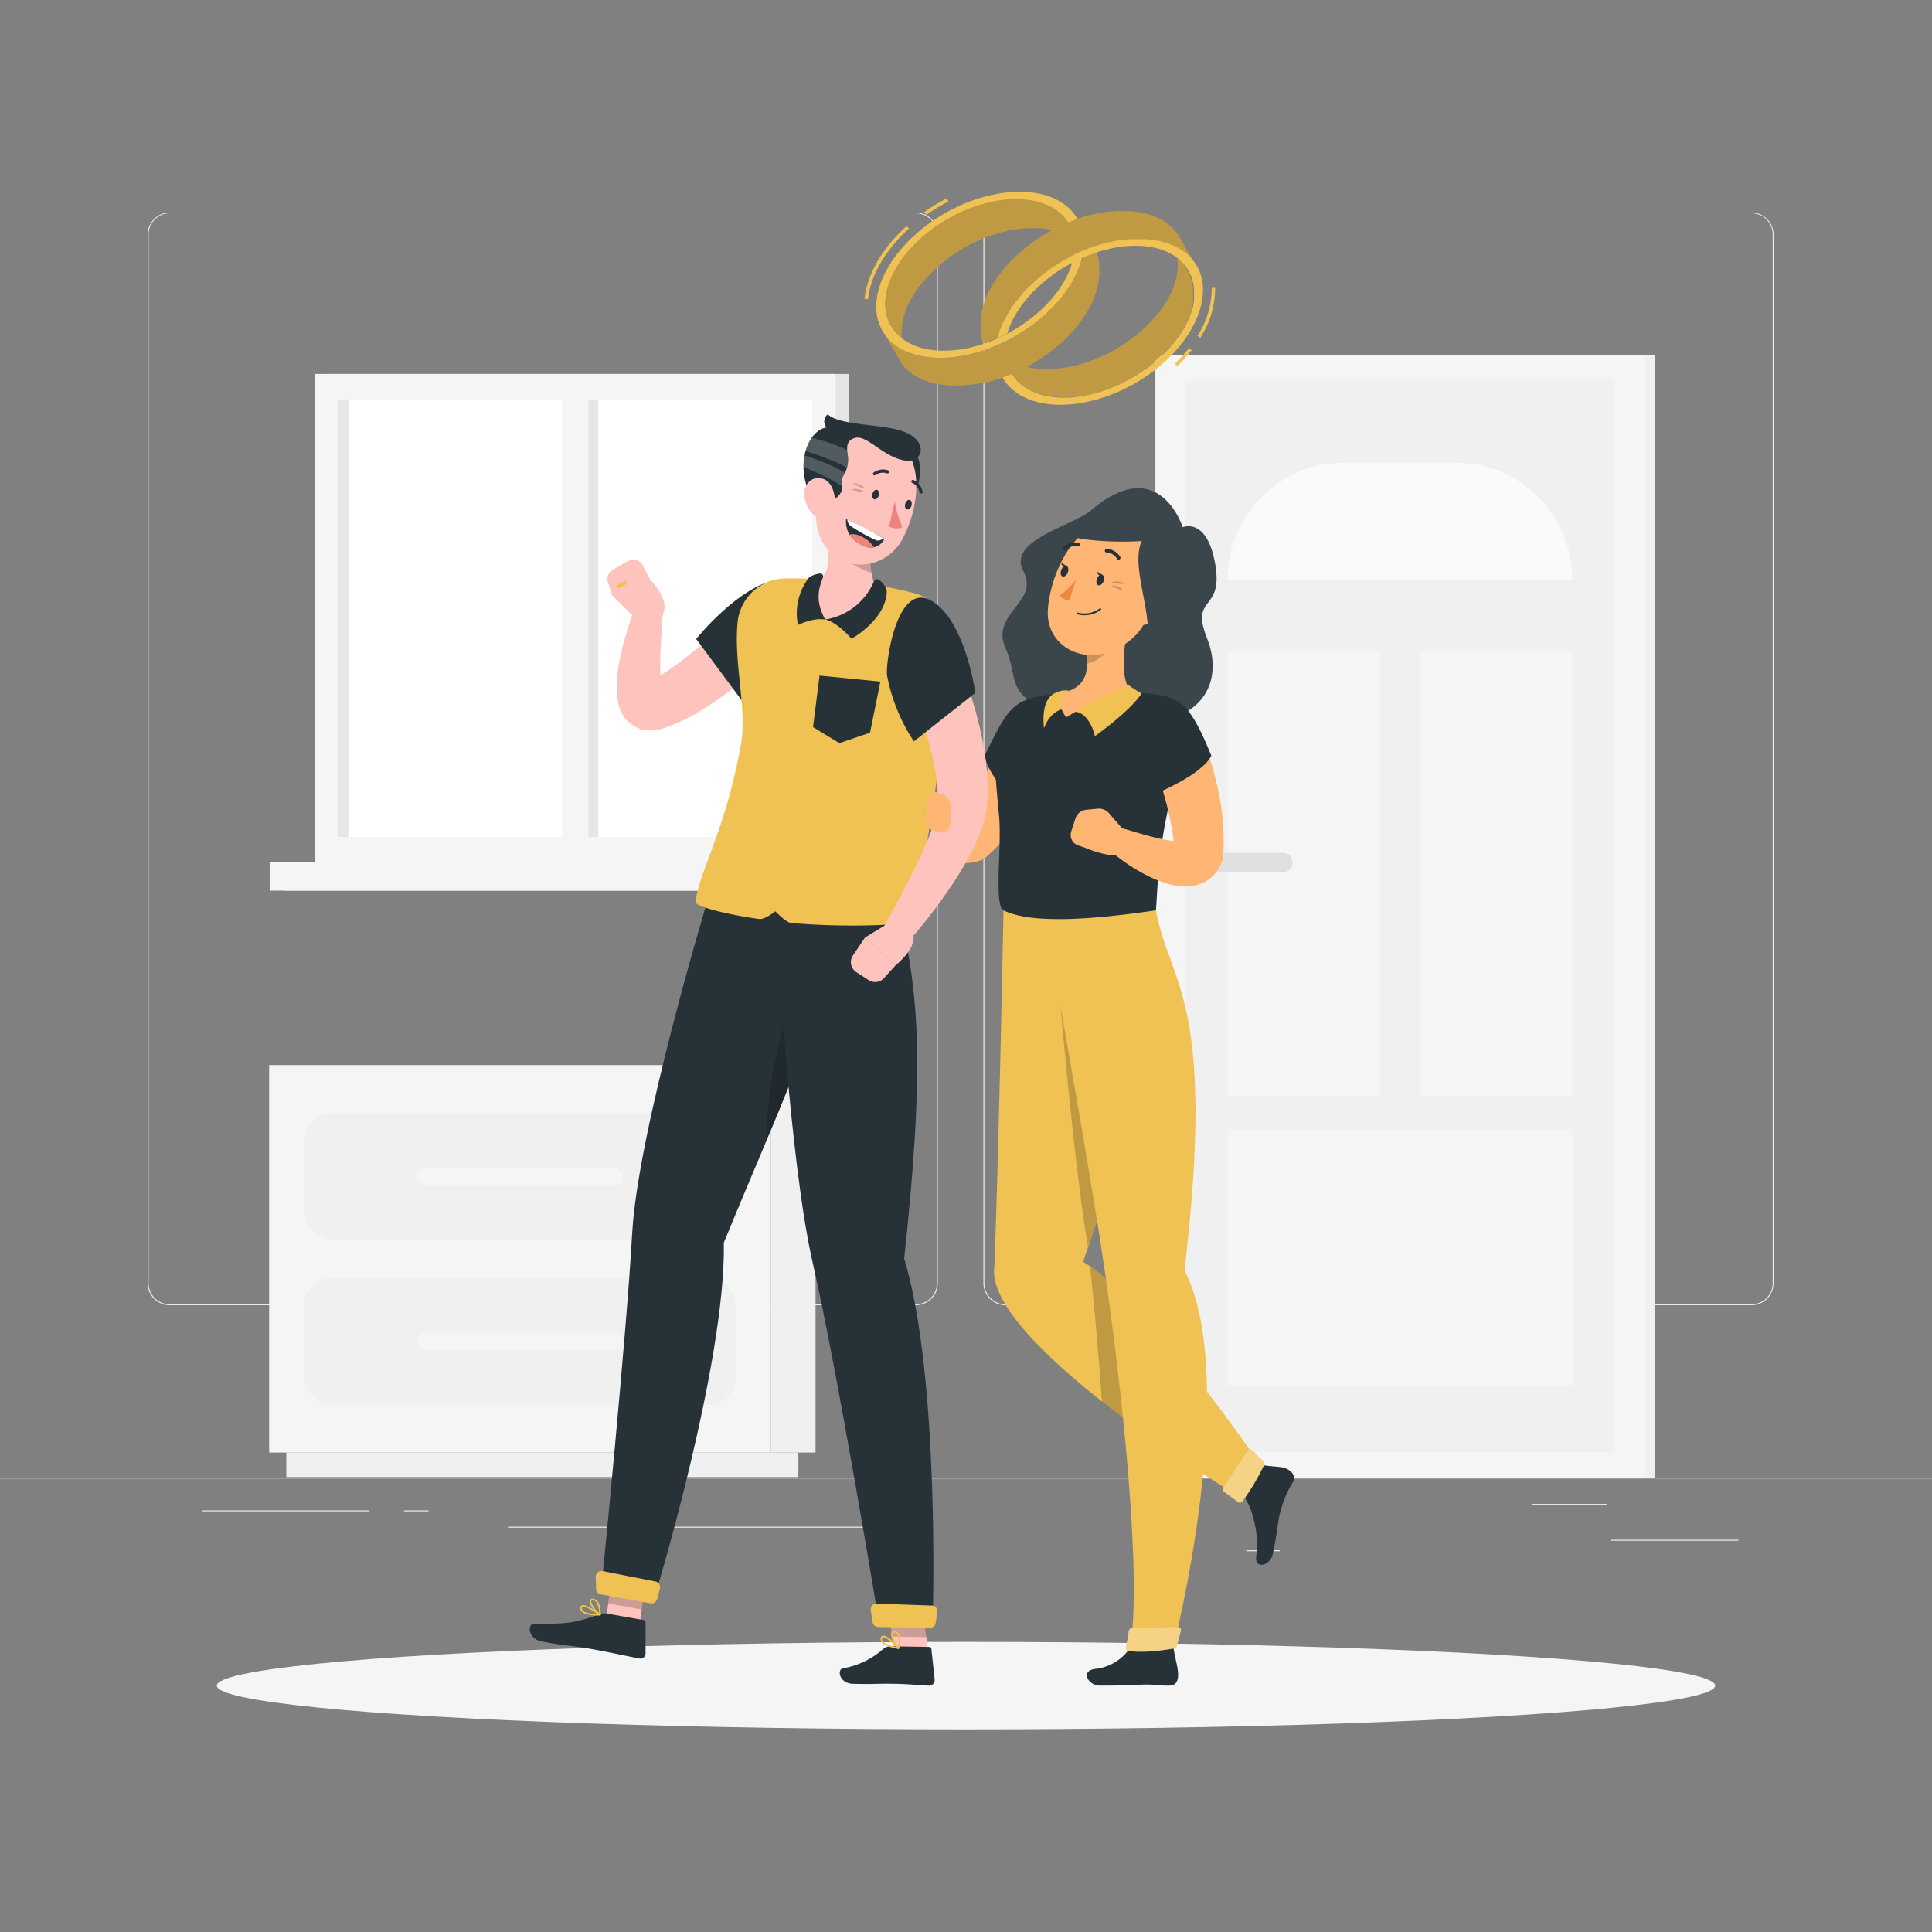 <svg xmlns="http://www.w3.org/2000/svg" viewBox="0 0 500 500"><rect x="0" y="0" width="500" height="500" fill="#808080" stroke="none"/><g id="freepik--background-complete--inject-187"><rect y="382.4" width="500" height="0.25" style="fill:#ebebeb"></rect><rect x="416.78" y="398.49" width="33.12" height="0.25" style="fill:#ebebeb"></rect><rect x="322.53" y="401.21" width="8.69" height="0.25" style="fill:#ebebeb"></rect><rect x="396.59" y="389.21" width="19.19" height="0.25" style="fill:#ebebeb"></rect><rect x="52.46" y="390.89" width="43.19" height="0.25" style="fill:#ebebeb"></rect><rect x="104.56" y="390.89" width="6.33" height="0.25" style="fill:#ebebeb"></rect><rect x="131.47" y="395.11" width="93.68" height="0.25" style="fill:#ebebeb"></rect><path d="M237,337.8H43.91a5.71,5.71,0,0,1-5.7-5.71V60.66A5.71,5.71,0,0,1,43.91,55H237a5.71,5.71,0,0,1,5.71,5.71V332.09A5.71,5.71,0,0,1,237,337.8ZM43.91,55.2a5.46,5.46,0,0,0-5.45,5.46V332.09a5.46,5.46,0,0,0,5.45,5.46H237a5.47,5.47,0,0,0,5.46-5.46V60.66A5.47,5.47,0,0,0,237,55.2Z" style="fill:#ebebeb"></path><path d="M453.31,337.8H260.21a5.72,5.72,0,0,1-5.71-5.71V60.66A5.72,5.72,0,0,1,260.21,55h193.1A5.71,5.71,0,0,1,459,60.66V332.09A5.71,5.71,0,0,1,453.31,337.8ZM260.21,55.2a5.47,5.47,0,0,0-5.46,5.46V332.09a5.47,5.47,0,0,0,5.46,5.46h193.1a5.47,5.47,0,0,0,5.46-5.46V60.66a5.47,5.47,0,0,0-5.46-5.46Z" style="fill:#ebebeb"></path><rect x="299.04" y="91.85" width="129.25" height="290.55" transform="translate(727.33 474.25) rotate(180)" style="fill:#f0f0f0"></rect><rect x="299.04" y="91.85" width="126.52" height="290.55" transform="translate(724.61 474.25) rotate(180)" style="fill:#f5f5f5"></rect><rect x="223.62" y="181.57" width="277.36" height="111.1" transform="translate(599.43 -125.18) rotate(90)" style="fill:#f0f0f0"></rect><path d="M377.45,90.25h0a0,0,0,0,1,0,0v89.27a0,0,0,0,1,0,0h0a30.29,30.29,0,0,1-30.29-30.29V120.54A30.29,30.29,0,0,1,377.45,90.25Z" transform="translate(497.19 -227.42) rotate(90)" style="fill:#fafafa"></path><rect x="329.17" y="280.8" width="66.26" height="89.27" transform="translate(687.74 -36.87) rotate(90)" style="fill:#f5f5f5"></rect><rect x="367.56" y="168.71" width="39.37" height="115.04" style="fill:#f5f5f5"></rect><rect x="317.67" y="168.71" width="39.37" height="115.04" style="fill:#f5f5f5"></rect><path d="M332,225.72H315.82a2.51,2.51,0,0,1-2.5-2.5h0a2.52,2.52,0,0,1,2.5-2.51H332a2.51,2.51,0,0,1,2.5,2.51h0A2.51,2.51,0,0,1,332,225.72Z" style="fill:#e0e0e0"></path><rect x="169.07" y="236.13" width="277.36" height="2" transform="translate(544.88 -70.63) rotate(90)" style="fill:#f0f0f0"></rect><rect x="84.89" y="96.78" width="134.74" height="126.4" transform="translate(304.52 319.96) rotate(180)" style="fill:#e6e6e6"></rect><rect x="81.49" y="96.78" width="134.74" height="126.4" transform="translate(297.72 319.96) rotate(180)" style="fill:#f5f5f5"></rect><rect x="73.62" y="223.18" width="146.01" height="7.32" transform="translate(293.25 453.68) rotate(180)" style="fill:#e6e6e6"></rect><rect x="69.8" y="223.18" width="138.49" height="7.32" transform="translate(278.08 453.68) rotate(180)" style="fill:#f5f5f5"></rect><rect x="92.24" y="98.7" width="113.25" height="122.55" transform="translate(308.84 11.12) rotate(90)" style="fill:#fff"></rect><rect x="92.24" y="156.58" width="113.25" height="6.79" transform="translate(308.84 11.12) rotate(90)" style="fill:#f5f5f5"></rect><rect x="32.24" y="158.69" width="113.25" height="2.57" transform="translate(248.85 71.11) rotate(90)" style="fill:#e6e6e6"></rect><rect x="96.92" y="158.69" width="113.25" height="2.57" transform="translate(313.52 6.44) rotate(90)" style="fill:#e6e6e6"></rect><rect x="199.5" y="275.65" width="11.56" height="100.27" transform="translate(410.56 651.57) rotate(180)" style="fill:#f0f0f0"></rect><rect x="74.1" y="375.92" width="132.52" height="6.35" transform="translate(280.72 758.19) rotate(180)" style="fill:#f0f0f0"></rect><rect x="69.66" y="275.65" width="129.84" height="100.27" style="fill:#f5f5f5"></rect><rect x="78.75" y="287.99" width="111.66" height="32.88" rx="7.12" style="fill:#f0f0f0"></rect><rect x="78.75" y="330.69" width="111.66" height="32.88" rx="7.12" style="fill:#f0f0f0"></rect><path d="M110.39,306.69h48.38a2.26,2.26,0,0,0,2.26-2.25h0a2.27,2.27,0,0,0-2.26-2.26H110.39a2.27,2.27,0,0,0-2.26,2.26h0A2.26,2.26,0,0,0,110.39,306.69Z" style="fill:#f5f5f5"></path><path d="M110.39,349.39h48.38a2.26,2.26,0,0,0,2.26-2.25h0a2.27,2.27,0,0,0-2.26-2.26H110.39a2.27,2.27,0,0,0-2.26,2.26h0A2.26,2.26,0,0,0,110.39,349.39Z" style="fill:#f5f5f5"></path></g><g id="freepik--Shadow--inject-187"><ellipse id="freepik--path--inject-187" cx="250" cy="436.24" rx="193.89" ry="11.32" style="fill:#f5f5f5"></ellipse></g><g id="freepik--Characters--inject-187"><path d="M282.3,132.11c-4.82,4.09-21.78,7.68-17.45,15.73s-8.78,10.81-4.55,20.1-2.5,14.27,24.29,18.5,32.37-9.77,27.82-21.16,4.22-6.7,2.11-19.16-8.45-9.68-8.45-9.68S300.06,117,282.3,132.11Z" style="fill:#263238"></path><path d="M282.3,132.11c-4.82,4.09-21.78,7.68-17.45,15.73s-8.78,10.81-4.55,20.1-2.5,14.27,24.29,18.5,32.37-9.77,27.82-21.16,4.22-6.7,2.11-19.16-8.45-9.68-8.45-9.68S300.06,117,282.3,132.11Z" style="fill:#fff;opacity:0.1"></path><path d="M329.35,402.33c1.55-7,1.15-8.65,2.42-12.5a24.64,24.64,0,0,1,2.82-6.19c1.1-2-1-3.67-3.09-3.94-1.62-.2-3.35-.27-5.34-.59l-4.33,8.06c2.28,2.89,4.11,10,3.3,15.38C324.56,406.43,328.72,405.14,329.35,402.33Z" style="fill:#263238"></path><path d="M259.71,235.56s-1.14,59.27-2.35,92.11c-3.18,19.43,63.64,59.9,63.64,59.9,1.43.67,5.21-6.73,5.16-8.46,0,0-28.74-42.33-45.86-52.55,18.95-52.45,13.8-91,13.8-91Z" style="fill:#F0C153"></path><path d="M294.09,235.56H272.41s4.33,57.94,9.16,87.36C299,272.34,294.09,235.56,294.09,235.56Z" style="opacity:0.2"></path><path d="M307.5,354c-8.23-10.27-17.75-21-25.4-26.24,1.09,10.16,2.21,22.42,3.07,35,7.19,5.69,14.65,11,20.89,15.21A173,173,0,0,0,307.5,354Z" style="opacity:0.2"></path><path d="M316.81,386.1c.87.62,2.42,1.75,3.54,2.62a.84.84,0,0,0,1.18-.14,58.13,58.13,0,0,0,5.59-9.4.84.84,0,0,0-.16-1l-2.8-2.78a.85.85,0,0,0-1.31.13l-6.25,9.38A.85.85,0,0,0,316.81,386.1Z" style="fill:#F0C153"></path><path d="M316.81,386.1c.87.62,2.42,1.75,3.54,2.62a.84.84,0,0,0,1.18-.14,58.13,58.13,0,0,0,5.59-9.4.84.84,0,0,0-.16-1l-2.8-2.78a.85.85,0,0,0-1.31.13l-6.25,9.38A.85.85,0,0,0,316.81,386.1Z" style="fill:#fff;opacity:0.3"></path><path d="M284.59,436.23c7.31,0,6.79-.11,10.91-.25,3.53-.13,4.33.31,7.16.25,2.37-.05,2.49-2.31,2-4.91-.24-1.31-.66-2.9-1-5h-11.1a12.44,12.44,0,0,1-9.14,5.59C279.46,432.42,281.68,436.23,284.59,436.23Z" style="fill:#263238"></path><path d="M270,235.56s11.49,63.2,15.69,91.85c4.42,30.08,9.86,78.91,6.87,98.9,1.62,1,7.63,1.05,11.1,0,0,0,17.54-68.61,2.89-97.57,8.34-70.41-4-74.07-7.41-93.18Z" style="fill:#F0C153"></path><path d="M292.12,422.15a31.41,31.41,0,0,1-.76,4.1.77.77,0,0,0,.62,1c4,.65,10-.29,11.87-.63a1,1,0,0,0,.75-.7l1-3.84a.78.78,0,0,0-.78-1l-11.75.22A.94.94,0,0,0,292.12,422.15Z" style="fill:#F0C153"></path><path d="M292.12,422.15a31.41,31.41,0,0,1-.76,4.1.77.77,0,0,0,.62,1c4,.65,10-.29,11.87-.63a1,1,0,0,0,.75-.7l1-3.84a.78.78,0,0,0-.78-1l-11.75.22A.94.94,0,0,0,292.12,422.15Z" style="fill:#fff;opacity:0.3"></path><path d="M269.71,185a7,7,0,0,0-9.14,3.7l-.14.32-.61,1.46-.69,1.57c-.47,1.05-.95,2.11-1.45,3.16-1,2.1-2.08,4.15-3.19,6.16l-.85,1.5-.9,1.46c-.58,1-1.2,1.92-1.83,2.84s-1.26,1.78-1.92,2.63a8,8,0,0,0-.47-.71l-.64-.88a3.46,3.46,0,0,0-2-1.34,3.53,3.53,0,0,0-4.25,2.6,16,16,0,0,0-.48,3.72,12.63,12.63,0,0,0,.65,4.16,9.25,9.25,0,0,0,1.31,2.52,8.29,8.29,0,0,0,3,2.56,9,9,0,0,0,4.39.92,11.08,11.08,0,0,0,3.44-.76,3.81,3.81,0,0,0,1.28-.78l.48-.44a56.44,56.44,0,0,0,5.84-6.17,65.69,65.69,0,0,0,4.81-6.73,78.76,78.76,0,0,0,4-7.1c.59-1.22,1.18-2.44,1.71-3.7.26-.62.53-1.25.78-1.89s.47-1.25.75-2.06A7,7,0,0,0,269.71,185Z" style="fill:#ffb573"></path><path d="M269,180.2c-7.28,1.37-8.82,4.35-14.18,15.4,1.61,7.28,10.32,13.67,10.32,13.67S281,189.6,269,180.2Z" style="fill:#263238"></path><path d="M257.48,194c-.12,3.88.26,8.57,1.13,17.81.58,7.82-1.36,22.69,1.1,23.78,7.12,3.61,23.21,2.4,39.45,0,.8-11.2.51-18.92,7.59-43.92a9.2,9.2,0,0,0-7.87-12c-1.56-.16-3.22-.29-4.92-.38a126,126,0,0,0-17.92,0c-1.94.18-4,.42-5.89.69A14.85,14.85,0,0,0,257.48,194Z" style="fill:#263238"></path><path d="M292.7,159.13c-1.56,5.76-3.47,16.33.27,20.17,0,0-5.46-.82-17.05,6.35-3.36-4.81-.86-6.35-.86-6.35,6.54-1.53,6.73-6.3,5.94-10.78Z" style="fill:#ffb573"></path><path d="M278.36,184.21c3.82.54,5,6.31,5,6.31s9.17-6.49,12.08-11.06a39.43,39.43,0,0,1-3.35-2.13S280.59,182,278.36,184.21Z" style="fill:#F0C153"></path><path d="M274.73,183.59s-3,.66-4.55,4.88c-.88-8.41,3.11-9.18,3.11-9.18a4.86,4.86,0,0,1,3.45-.5A4.07,4.07,0,0,0,274.73,183.59Z" style="fill:#F0C153"></path><path d="M287.93,163,281,168.52a17.21,17.21,0,0,1,.31,3.18c2.49-.36,6.06-3.06,6.51-5.63A8.38,8.38,0,0,0,287.93,163Z" style="opacity:0.2"></path><path d="M300.41,151.47c-3.4,8.84-4.65,12.64-10.68,16.08-9.07,5.16-19.22-.32-18.54-9.84.61-8.57,6.06-21.58,16.05-22.88A12.14,12.14,0,0,1,300.41,151.47Z" style="fill:#ffb573"></path><path d="M287.63,150.68a4.73,4.73,0,0,1,3.61.39A9.42,9.42,0,0,1,287.63,150.68Z" style="opacity:0.2"></path><path d="M287.59,151.55a3.93,3.93,0,0,1,3.09,1.16A7.65,7.65,0,0,1,287.59,151.55Z" style="opacity:0.2"></path><path d="M285.63,150.34c-.26.75-.86,1.26-1.35,1.13s-.68-.84-.42-1.6.85-1.26,1.34-1.13S285.88,149.58,285.63,150.34Z" style="fill:#263238"></path><path d="M276.38,148.07c-.26.75-.86,1.26-1.35,1.13s-.68-.84-.42-1.59.85-1.27,1.34-1.14S276.63,147.31,276.38,148.07Z" style="fill:#263238"></path><path d="M276.15,146.57l-1.62-1S275,147.23,276.15,146.57Z" style="fill:#263238"></path><path d="M278.53,150a23.16,23.16,0,0,1-4.29,4.12,3.16,3.16,0,0,0,2.5,1.2Z" style="fill:#ed893e"></path><path d="M280.11,159.2a7,7,0,0,1-1.29-.22.21.21,0,0,1-.15-.28.25.25,0,0,1,.3-.16,6.62,6.62,0,0,0,5.62-1.07.22.22,0,0,1,.32,0,.23.23,0,0,1,0,.32A6.88,6.88,0,0,1,280.11,159.2Z" style="fill:#263238"></path><path d="M300.45,159a6.53,6.53,0,0,1-4.5,2.73c-2.23.2-2.73-2.41-1.59-4.73,1-2.09,3.41-4.71,5.4-3.81S301.89,157.06,300.45,159Z" style="fill:#ffb573"></path><path d="M302.46,139.15h0s-4.94-6.65-9.49-7.87-15.45,4-17.48,6.08c-1.65,1.7,9.38,3.34,20,2.65-3.48,7.5,4.94,22.71,0,29C304,168.39,302.46,139.15,302.46,139.15Z" style="fill:#263238"></path><path d="M302.46,139.15h0s-4.94-6.65-9.49-7.87-15.45,4-17.48,6.08c-1.65,1.7,9.38,3.34,20,2.65-3.48,7.5,4.94,22.71,0,29C304,168.39,302.46,139.15,302.46,139.15Z" style="fill:#fff;opacity:0.1"></path><path d="M289.41,144.85a.42.42,0,0,1-.29-.19,3.44,3.44,0,0,0-2.76-1.69.42.42,0,0,1-.44-.45.51.51,0,0,1,.49-.46,4.24,4.24,0,0,1,3.51,2.08.48.48,0,0,1-.17.64A.47.47,0,0,1,289.41,144.85Z" style="fill:#263238"></path><path d="M275.35,142.52a.43.43,0,0,1-.3-.13.46.46,0,0,1,.05-.65,4.89,4.89,0,0,1,4.12-1.3.41.41,0,0,1,.3.54.5.5,0,0,1-.57.35,3.87,3.87,0,0,0-3.25,1.07A.47.47,0,0,1,275.35,142.52Z" style="fill:#263238"></path><path d="M285.4,148.84l-1.62-1S284.23,149.5,285.4,148.84Z" style="fill:#263238"></path><path d="M281.16,209.57l2.93-.28a3.4,3.4,0,0,1,2.91,1.16l3.4,3.9a6.39,6.39,0,0,1,1.38,5.69l-.3,1.25c-4.82.8-10.63-1.89-10.63-1.89l-1.74-.58a2.85,2.85,0,0,1-1.89-3.59l1.11-3.46A3.28,3.28,0,0,1,281.16,209.57Z" style="fill:#ffb573"></path><path d="M278.58,214.64h2a.29.29,0,0,1,.29.29v.42a.29.29,0,0,1-.29.29h-2a.29.29,0,0,1-.29-.29v-.42a.28.28,0,0,1,.28-.28Z" transform="translate(-5.36 423.11) rotate(-73.7)" style="fill:#F0C153"></path><path d="M316.48,212.73c-.1-1.33-.28-2.63-.44-3.94s-.42-2.6-.69-3.88a74.29,74.29,0,0,0-1.94-7.57c-.41-1.24-.81-2.48-1.28-3.71-.23-.61-.47-1.23-.73-1.84s-.5-1.19-.86-1.95a7,7,0,0,0-12.84,5.4l.13.36.53,1.38.57,1.53c.36,1,.73,2.07,1.07,3.12.7,2.1,1.3,4.23,1.87,6.36s1,4.27,1.4,6.4c.2,1.1.35,2.19.48,3.28-.62-.07-1.27-.17-1.95-.29-1.66-.3-3.41-.75-5.19-1.23s-3.6-1.06-5.34-1.55l-.2-.06a3.51,3.51,0,0,0-3.22,6.06,46.5,46.5,0,0,0,5,3.69,43.75,43.75,0,0,0,5.63,3.07,29.15,29.15,0,0,0,3.24,1.22,17.58,17.58,0,0,0,3.93.8,11.17,11.17,0,0,0,5.77-.94,9.07,9.07,0,0,0,3.34-2.71,10,10,0,0,0,1.71-3.64,5,5,0,0,0,.13-1v-.37A59.63,59.63,0,0,0,316.48,212.73Z" style="fill:#ffb573"></path><path d="M299.25,179.72c6.42,1,9,2.95,14.24,15.86C311.11,200.39,300,205,300,205S291.21,189.12,299.25,179.72Z" style="fill:#263238"></path><polygon points="164.73 426.34 156.06 424.8 158.84 404.55 167.51 406.08 164.73 426.34" style="fill:#ffc3bd"></polygon><path d="M157,417.57l9.47,1.68a.72.72,0,0,1,.6.72l0,7.95a1.35,1.35,0,0,1-1.6,1.31c-3.4-.66-8.29-1.74-12.59-2.5-5-.89-6.87-.79-12.73-1.94-3.55-.7-3.65-4.45-2.09-4.48,7.13-.14,10.05.11,16.73-2.44A4.13,4.13,0,0,1,157,417.57Z" style="fill:#263238"></path><polygon points="158.85 404.55 157.41 414.99 166.08 416.53 167.52 406.09 158.85 404.55" style="opacity:0.2"></polygon><path d="M155.31,418.09a.18.18,0,0,0,.15-.14.2.2,0,0,0-.08-.23c-.37-.28-3.63-2.68-4.76-2.27a.63.63,0,0,0-.41.49h0a1.2,1.2,0,0,0,.26,1.07c.84,1,3.37,1.12,4.81,1.09Zm-4.46-2.27c.69-.11,2.49,1,3.78,1.86-2,0-3.38-.36-3.85-.93a.77.77,0,0,1-.16-.71.26.26,0,0,1,.15-.2Z" style="fill:#F0C153"></path><path d="M155.31,418.09h.05a.2.2,0,0,0,.11-.18c0-.1.07-2.5-.92-3.6a1.58,1.58,0,0,0-1.09-.56h0c-.58,0-.78.21-.84.44-.29,1,1.55,3.22,2.54,3.88A.2.2,0,0,0,155.31,418.09Zm-2.08-3.93a.73.73,0,0,1,.21,0h0a1.16,1.16,0,0,1,.81.41,5.11,5.11,0,0,1,.8,2.9c-1-.84-2.21-2.57-2-3.15C153,414.28,153.05,414.19,153.23,414.16Zm-.59,4.34h0Z" style="fill:#F0C153"></path><path d="M187.33,321.59c17.55-42.79,28.06-62.26,26.53-84.89l-30.92-3.1s-17.83,59-19.32,85.44c-1.55,27.53-7.86,90.65-7.86,90.65l14,2.45S187.85,352.69,187.33,321.59Z" style="fill:#263238"></path><path d="M206.33,259.85c-5.29,5.09-7.62,23.18-8.11,35.69,5.65-13.46,10-24.13,12.67-33.74C209.84,261.27,207.58,260,206.33,259.85Z" style="opacity:0.2"></path><path d="M154.18,408.09l.1,3.13a1.47,1.47,0,0,0,1.22,1.41l12.85,2.31a1.47,1.47,0,0,0,1.69-1.06l.75-2.74a1.47,1.47,0,0,0-1.14-1.84l-13.71-2.71A1.48,1.48,0,0,0,154.18,408.09Z" style="fill:#F0C153"></path><polygon points="241.13 433.58 232.31 433.44 229.41 413 238.22 413.13 241.13 433.58" style="fill:#ffc3bd"></polygon><path d="M230.77,426.07l9.6.15a.67.67,0,0,1,.68.61l.84,7.86a1.44,1.44,0,0,1-1.45,1.55c-3.45-.12-4.54-.4-8.9-.47-5.09-.08-4.79.13-10.76,0-3.61-.06-4.19-3.71-2.65-4a21.16,21.16,0,0,0,10.44-5A3,3,0,0,1,230.77,426.07Z" style="fill:#263238"></path><polygon points="229.41 413 230.91 423.54 239.73 423.68 238.23 413.14 229.41 413" style="opacity:0.2"></polygon><path d="M232.51,426.73a.22.22,0,0,0,.19-.1.21.21,0,0,0,0-.24c-.3-.34-3-3.29-4.18-3.11a.67.67,0,0,0-.52.39h0a1.17,1.17,0,0,0,0,1.09c.6,1.15,3.08,1.73,4.51,2Zm-3.87-3c.7,0,2.23,1.39,3.29,2.51-1.93-.39-3.25-1-3.59-1.63a.8.8,0,0,1,0-.72.25.25,0,0,1,.2-.16Z" style="fill:#F0C153"></path><path d="M232.51,426.73h.06a.21.21,0,0,0,.14-.15c0-.1.66-2.4-.05-3.66a1.57,1.57,0,0,0-1-.75h0c-.55-.15-.81.06-.93.27-.51.87.77,3.4,1.6,4.23A.17.17,0,0,0,232.51,426.73Zm-1.13-4.19a.59.59,0,0,1,.21,0h0a1.07,1.07,0,0,1,.7.55,4.84,4.84,0,0,1,.11,2.95c-.78-1-1.58-2.91-1.27-3.43A.24.24,0,0,1,231.38,422.54Zm.27-.17h0Z" style="fill:#F0C153"></path><path d="M234,325.69c4.83-45,4.37-65.84-.7-87.31l-32.39.87s3.34,61.19,9.42,87.57c6.32,27.44,16.86,91.29,16.86,91.29l14.21.21S243.29,356.34,234,325.69Z" style="fill:#263238"></path><path d="M225.35,416.72l.47,3.09a1.48,1.48,0,0,0,1.44,1.25l13.4.24a1.48,1.48,0,0,0,1.48-1.25l.44-2.83a1.47,1.47,0,0,0-1.41-1.7l-14.31-.5A1.48,1.48,0,0,0,225.35,416.72Z" style="fill:#F0C153"></path><path d="M204.16,165.63c-2.33,2.35-4.61,4.43-7,6.53s-4.86,4.11-7.43,6a93.53,93.53,0,0,1-8.08,5.56,43.44,43.44,0,0,1-9.74,4.66l.79-.33a10.34,10.34,0,0,1-4.72,1,8.1,8.1,0,0,1-6.21-3.2,9.86,9.86,0,0,1-1.77-3.87,15.55,15.55,0,0,1-.39-2.77,27.13,27.13,0,0,1,.16-4.5c.16-1.39.37-2.71.62-4a76.86,76.86,0,0,1,1.91-7.5,75.45,75.45,0,0,1,2.59-7.19,3.51,3.51,0,0,1,6.73,1.6v.09l-.48,7.14c-.14,2.37-.26,4.72-.27,7,0,1.13,0,2.24.07,3.3a20.37,20.37,0,0,0,.34,2.82,3.25,3.25,0,0,0,.26.83c.06.11.18,0-.23-.58a3.77,3.77,0,0,0-1.23-1.07,4.33,4.33,0,0,0-1.83-.52,10.56,10.56,0,0,0-1.21.09h0l.79-.32a23.65,23.65,0,0,0,3.13-1.66c1.1-.68,2.25-1.42,3.39-2.22,2.27-1.63,4.54-3.42,6.8-5.27s4.49-3.79,6.7-5.77,4.45-4,6.54-5.93l.08-.07a7,7,0,0,1,9.71,10.08Z" style="fill:#ffc3bd"></path><path d="M165.52,161.11l-7.05-7,10-3.88s5.9,5.92,2.4,9.68Z" style="fill:#ffc3bd"></path><path d="M158.65,147.41l3.85-2.2a2.78,2.78,0,0,1,3.86,1.13l2.07,3.94-10,3.88-1.1-3.49A2.8,2.8,0,0,1,158.65,147.41Z" style="fill:#ffc3bd"></path><rect x="159.58" y="150.75" width="2.78" height="0.99" rx="0.29" transform="translate(-53.47 98.32) rotate(-29.35)" style="fill:#F0C153"></rect><path d="M201.47,150c-10.08,1.31-21.3,15.36-21.3,15.36l12,16.18s5.22-2.23,11.22-9.74C205.25,169.53,211.7,148.67,201.47,150Z" style="fill:#263238"></path><path d="M203.18,149.7c9.56-.18,23.56,1.1,33.53,3.84A12.62,12.62,0,0,1,246,165.19c.51,12.77-3.19,34.46-9.28,73.19-4.69,1.37-21.23,1.51-32.09.46-1.18-.11-4-3-4-3s-2.66,2.2-4.16,2c-7.18-1-15.23-2.81-16.52-4.26,1.1-8.53,7.95-18.64,12-42,1.08-9.54-2-20.07-1.08-30.33A12.59,12.59,0,0,1,203.18,149.7Z" style="fill:#F0C153"></path><polygon points="217.22 192.32 225.16 189.63 227.84 176.4 212.1 174.84 210.41 188.17 217.22 192.32" style="fill:#263238"></polygon><path d="M225.79,135.53c-.76,6.57-1.34,14.27,2.24,19a13.87,13.87,0,0,1-14.25,5.6c-6.89-1.37-4.47-6.54-2.62-9.13,3.71-2.51,3.24-6.46,3.16-9.21Z" style="fill:#ffc3bd"></path><path d="M225.4,139.33l-6.24-.18-3.85,2.1h0c2.22,3.19,6,5.55,10.26,7.06A37.87,37.87,0,0,1,225.4,139.33Z" style="opacity:0.2"></path><path d="M233.61,116.82c3.36-.46,5.12,1.47,4.3,7.22-.66,4.65-5.83,8.7-7.59,5.91S229.76,117.34,233.61,116.82Z" style="fill:#263238"></path><path d="M213.31,121.46c-1.87,8.53-3.4,13.44-.37,18.91,4.56,8.24,16.05,7.25,20.44-.57,4-7.05,6.34-19.82-.95-25.42A12,12,0,0,0,213.31,121.46Z" style="fill:#ffc3bd"></path><path d="M228.85,139.48s-2.4-1.8-9.9-5.14c-.12,2.64.7,5.21,4.55,6.89A3.83,3.83,0,0,0,228.85,139.48Z" style="fill:#263238"></path><path d="M222.51,138.66a7.72,7.72,0,0,1,3.7,3,4.47,4.47,0,0,1-2.7-.4,7.52,7.52,0,0,1-3.69-2.95A4.42,4.42,0,0,1,222.51,138.66Z" style="fill:#ed847e"></path><path d="M228.54,139.27a1.72,1.72,0,0,1-1.68.59,43.6,43.6,0,0,1-6.38-3.52,2.29,2.29,0,0,1-1.2-1.86A67.08,67.08,0,0,1,228.54,139.27Z" style="fill:#fff"></path><path d="M211.22,130.59c4.17-.1,7.3-2.72,6.69-5.1s1.59-2.75,1.59-6.7c0-1.69-1.26-4.62,1.8-5.46s7.28,4.91,12.77,5.84c5,.83,6.5-5.29-.77-7.67-5.37-1.75-16.23-1.42-19.06-4.28a2.31,2.31,0,0,0-.33,3.39C208.52,111.56,205.06,122,211.22,130.59Z" style="fill:#263238"></path><g style="opacity:0.2"><path d="M219.26,116.52a40.39,40.39,0,0,0-9.22-3.19,11,11,0,0,0-1.57,3.4c3.27,1,8.61,2.89,10.71,4.36a7.62,7.62,0,0,0,.32-2.3C219.5,118.15,219.32,117.34,219.26,116.52Z" style="fill:#fff"></path><path d="M208.2,117.86a14.67,14.67,0,0,0-.26,3c3.46,1.44,8.73,3.76,10,5.09a2.42,2.42,0,0,0-.07-.47c-.34-1.34.2-2,.74-3.09C216.5,120.77,211.05,118.76,208.2,117.86Z" style="fill:#fff"></path></g><path d="M223.93,126.45a4.76,4.76,0,0,0-3.32-1.48A9.49,9.49,0,0,0,223.93,126.45Z" style="opacity:0.2"></path><path d="M223.53,127.22a4,4,0,0,0-3.26-.55A7.74,7.74,0,0,0,223.53,127.22Z" style="opacity:0.2"></path><path d="M208.14,128a8.21,8.21,0,0,0,2.85,5.64c2.23,1.88,4.57.19,5-2.53.37-2.45-.35-6.38-3.08-7.21S208,125.27,208.14,128Z" style="fill:#ffc3bd"></path><path d="M225.8,127.76c-.2.68,0,1.33.46,1.46s1-.33,1.16-1,0-1.33-.46-1.46S226,127.07,225.8,127.76Z" style="fill:#263238"></path><path d="M234.27,130.37c-.19.68,0,1.34.46,1.46s1-.33,1.17-1,0-1.33-.46-1.46S234.47,129.69,234.27,130.37Z" style="fill:#263238"></path><path d="M231.55,129.74a25.08,25.08,0,0,0,2,6.64c-1.48.88-3.46-.08-3.46-.08Z" style="fill:#ed847e"></path><path d="M226.15,123a.36.36,0,0,1-.16-.14.42.42,0,0,1,.11-.58,4.17,4.17,0,0,1,3.78-.55.4.4,0,0,1,.23.54.44.44,0,0,1-.55.23h0a3.3,3.3,0,0,0-3,.47A.42.42,0,0,1,226.15,123Z" style="fill:#263238"></path><path d="M238.19,127.69a.4.4,0,0,1-.25-.3,3.27,3.27,0,0,0-1.82-2.39.42.42,0,0,1-.24-.54.44.44,0,0,1,.55-.24,4.17,4.17,0,0,1,2.33,3,.41.41,0,0,1-.33.49A.39.39,0,0,1,238.19,127.69Z" style="fill:#263238"></path><path d="M245.43,164.9c.85,1.77,1.53,3.33,2.2,5s1.31,3.32,1.93,5q1.83,5,3.22,10.28A89.05,89.05,0,0,1,255,196a53.74,53.74,0,0,1,.48,11.57l-.06.76,0,.38-.06.46a17.14,17.14,0,0,1-.3,1.77c-.12.57-.25,1.12-.4,1.62a15.72,15.72,0,0,1-.47,1.51,48.65,48.65,0,0,1-2.26,5.4,87.76,87.76,0,0,1-5.47,9.41,135.9,135.9,0,0,1-13,16.59,3.49,3.49,0,0,1-5.62-4l.05-.08c3.23-5.86,6.51-11.81,9.37-17.74,1.45-3,2.74-5.94,3.84-8.83a37,37,0,0,0,1.3-4.21c.08-.34.15-.65.2-1a8.12,8.12,0,0,0,.14-.89,5.5,5.5,0,0,0,.06-.76V207a47.24,47.24,0,0,0-1-8.83c-.61-3-1.41-6.12-2.34-9.19s-2-6.15-3.11-9.21c-.56-1.53-1.15-3-1.75-4.56s-1.25-3.07-1.82-4.41l-.06-.12a7,7,0,0,1,12.75-5.77Z" style="fill:#ffc3bd"></path><path d="M241,155.44c8.83,5,11.41,23.88,11.41,23.88l-15.9,12.55a47,47,0,0,1-6.93-17C229.08,172,232,150.35,241,155.44Z" style="fill:#263238"></path><path d="M231.48,238l-7.62,4.63,7.89,7.22s6.39-5,4.27-8.86Z" style="fill:#ffc3bd"></path><path d="M221.6,251.58l3.19,2.06a3.1,3.1,0,0,0,4-.52l3-3.31-7.89-7.22-3.15,4.66A3.09,3.09,0,0,0,221.6,251.58Z" style="fill:#ffc3bd"></path><path d="M246,212.76l.09-3.71a3.55,3.55,0,0,0-2-3.36l-1.58-.61a1.71,1.71,0,0,0-2.3,1.55l-.84,5.06a2.77,2.77,0,0,0,1.83,3.15l2.21.47C244.77,215.6,245.94,214.45,246,212.76Z" style="fill:#ffb573"></path><path d="M226.19,150.41a16.4,16.4,0,0,1-12.64,9.91c3.19.65,6.82,5,6.82,5s9.07-5.06,9.12-12.36a4.73,4.73,0,0,0-2-2.87A.81.81,0,0,0,226.19,150.41Z" style="fill:#263238"></path><path d="M213,149.34c-.68,2.11-2.47,5.55.57,11-3.19-.58-7.06,1.42-7.06,1.42a15.2,15.2,0,0,1,2.95-12.41,6.92,6.92,0,0,1,2.79-.92A.72.72,0,0,1,213,149.34Z" style="fill:#263238"></path></g><g id="freepik--wedding-rings--inject-187"><path d="M284.05,74.1c0-.15.06-.31.1-.46.07-.31.14-.62.19-.92,0-.11,0-.22,0-.33a3.93,3.93,0,0,0,.06-.48c0-.17.05-.35.07-.52s0-.53,0-.8c0-.09,0-.18,0-.27V70.2a10.29,10.29,0,0,0,0-1.11l0-.29c0-.1,0-.21,0-.31a3.44,3.44,0,0,0,0-.45c-.05-.33-.11-.66-.19-1v0a.24.24,0,0,0,0-.08c-.07-.28-.14-.56-.23-.83s-.13-.37-.2-.55l-.09-.23s0-.1-.05-.15c-.13-.3-.27-.6-.42-.89l-.21-.39-4.12-7.21a11,11,0,0,1,.68,1.43,2,2,0,0,1,.08.22,13,13,0,0,1,.44,1.38.29.29,0,0,0,0,.09,11.87,11.87,0,0,1,.25,1.47c0,.11,0,.21,0,.32,0,.5.06,1,.06,1.51a2.46,2.46,0,0,1,0,.28c0,.32,0,.64-.07,1l-3.66-6.41a11.29,11.29,0,0,0-1.44-2A13.51,13.51,0,0,0,274,54.81c-.15-.12-.31-.22-.47-.33s-.61-.45-.94-.65l-.61-.32A10.56,10.56,0,0,0,271,53l-.7-.28c-.33-.13-.66-.25-1-.36l-.77-.22c-.35-.09-.7-.17-1.06-.24s-.54-.11-.82-.15-.74-.11-1.12-.15l-.86-.08c-.39,0-.78,0-1.18,0h-1.24l-.73.05-1.22.09-.38,0-1,.14-.7.09-.23,0-1.68.33-.15,0-.32.08c-.36.08-.72.16-1.08.26l-.8.23-.39.12-.26.07-1.37.46-.42.16-.37.14-.54.2c-.44.17-.87.35-1.31.54l-.23.1-.28.13-.77.35-1.27.64-.09,0-.17.09-1,.55-1.07.63-.15.09-.08.05c-.45.28-.9.56-1.35.86l-.81.55c-.2.14-.4.28-.59.43-.4.29-.78.58-1.16.88l-.26.2-.06,0c-.57.46-1.11.92-1.64,1.39l-.05,0-.12.11c-.48.44-.95.89-1.4,1.34l-.28.28-.2.2-.47.52c-.33.36-.65.71-1,1.07l-.6.73-.8,1.05c-.19.25-.36.51-.53.76s-.47.7-.68,1-.32.52-.47.78-.38.7-.56,1c-.08.15-.18.3-.25.46s-.14.31-.22.47l-.16.36c-.2.48-.4,1-.56,1.42a.19.19,0,0,0,0,.07c-.08.23-.14.45-.21.68s-.19.59-.27.88c0,0,0,.08,0,.12s-.06.28-.09.42-.13.56-.18.84c0,.1,0,.2,0,.3s0,.3,0,.45-.05.31-.06.46,0,.49,0,.74c0,.08,0,.16,0,.25v.1q0,.51,0,1l0,.26,0,.29c0,.14,0,.27.05.41,0,.3.1.61.17.91v0a.24.24,0,0,1,0,.08c.07.25.13.51.21.76s.13.33.19.5.05.14.07.2a1.21,1.21,0,0,1,.05.14c.12.28.25.55.39.82a3.9,3.9,0,0,0,.19.35l3.7,6.47-.08,0a14.2,14.2,0,0,1-1.39-.74l-.21-.14a11.88,11.88,0,0,1-1.28-.92l-.14-.11a12.16,12.16,0,0,1-2.77-3.28l4.12,7.21A11.28,11.28,0,0,0,234,94.93a11.6,11.6,0,0,0,1.2,1.12l.13.12a14.85,14.85,0,0,0,1.28.92l.21.13a15.54,15.54,0,0,0,1.4.75l.25.12c.49.22,1,.42,1.51.6l.25.08a17,17,0,0,0,1.67.47l.16,0c.59.13,1.19.24,1.81.33H244c.62.08,1.26.14,1.9.18h.24c.63,0,1.26,0,1.91,0a1,1,0,0,0,.17,0h.13c.74,0,1.5-.08,2.27-.16h.28c.6-.07,1.2-.15,1.81-.25l.15,0,.25-.05q.67-.12,1.35-.27l.24,0,.11,0c.5-.11,1-.24,1.52-.37l.06,0,.29-.08,1.12-.33.18-.05.35-.11.87-.3.28-.09.29-.11.82-.3.35-.13.23-.1.8-.33.4-.17.17-.08c.27-.11.53-.24.8-.36l.43-.2.12-.06.85-.42c.14-.08.29-.14.43-.21l.07,0,1.08-.59.24-.13h0l1.35-.8.06,0,.29-.19c.34-.21.69-.43,1-.66l.16-.1.88-.6.66-.47c.43-.31.85-.64,1.27-1l.28-.21.06,0c.62-.5,1.22-1,1.8-1.51l.05,0a1.59,1.59,0,0,0,.13-.13c.54-.48,1-1,1.54-1.46l.3-.3.22-.22c.18-.19.34-.39.51-.58.36-.39.72-.77,1.05-1.17s.43-.53.65-.8.6-.76.88-1.14l.58-.84c.26-.38.51-.75.75-1.13s.34-.57.5-.86.43-.76.62-1.14c.09-.17.19-.34.27-.5s.16-.35.24-.52.12-.27.17-.4c.23-.51.44-1,.62-1.55l0-.08c.08-.24.14-.48.22-.72s.21-.66.29-1ZM279.61,68c-.08.24-.14.49-.23.73-.18.54-.4,1.08-.64,1.63-.05.13-.12.26-.18.39-.15.34-.33.68-.5,1s-.4.77-.62,1.15-.33.57-.51.85-.48.76-.74,1.14l-.58.84c-.28.38-.58.76-.88,1.14l-.65.8c-.33.39-.69.78-1.05,1.17s-.48.53-.73.79L272,80c-.5.49-1,1-1.54,1.46l-.13.12q-.91.82-1.92,1.62l-.28.21c-.62.49-1.25,1-1.92,1.43l-1,.71-1,.66-.35.22c-.45.27-.9.54-1.35.79l-.26.14-1.08.59-.5.25-.85.43-.56.26-.79.36-.57.24c-.27.12-.53.23-.8.33l-.58.23-.82.31-.57.2-.87.29-.54.17-1.11.32-.35.1c-.51.14-1,.26-1.52.38l-.35.07c-.45.1-.9.18-1.35.26l-.4.07c-.61.1-1.21.19-1.81.25l-.29,0c-.76.08-1.52.13-2.26.15h-.31c-.64,0-1.28,0-1.9,0l-.24,0c-.64,0-1.28-.09-1.9-.17l-.07,0c-.62-.08-1.23-.19-1.82-.32l-.16,0c-.57-.13-1.12-.29-1.67-.47l-.24-.08a14.38,14.38,0,0,1-1.51-.6l-.1,0c-.09-.2-.2-.4-.28-.6l-.08-.21a10.81,10.81,0,0,1-.39-1.26l0-.08c-.1-.44-.17-.89-.23-1.34l0-.29a12.82,12.82,0,0,1-.05-1.39c0-.08,0-.17,0-.25,0-.39,0-.8.09-1.2l.06-.44c0-.38.13-.76.21-1.14l.09-.43c.08-.33.19-.67.29-1s.13-.45.21-.67c.17-.5.37-1,.58-1.49l.17-.36c.14-.31.3-.63.46-.94s.36-.7.56-1,.31-.52.47-.78.44-.7.68-1,.35-.51.53-.77.53-.69.8-1,.39-.49.6-.73.62-.71,1-1.07.44-.49.68-.73l.27-.27c.45-.46.92-.9,1.4-1.34l.12-.11c.56-.51,1.15-1,1.75-1.48l.26-.2c.57-.44,1.15-.88,1.76-1.3s1.47-1,2.23-1.46l.15-.09c.69-.42,1.39-.81,2.09-1.19l.17-.09c.7-.37,1.41-.71,2.13-1l.28-.13c.69-.31,1.39-.59,2.08-.85l.37-.14c.68-.25,1.37-.48,2.06-.69l.39-.11c.62-.19,1.25-.35,1.87-.5l.33-.08c.69-.15,1.37-.28,2-.39l.7-.1c.46-.06.91-.12,1.36-.16s.82-.06,1.23-.08l1.08,0h.88l1.18,0,.87.08q.56.06,1.11.15c.28,0,.55.09.82.15s.71.16,1.06.25l.77.22c.34.1.67.23,1,.35l.7.28c.33.15.64.31.95.48s.42.21.61.33.64.42.95.65c.15.11.31.21.46.33a10.27,10.27,0,0,1,2.21,2.39c0,.09,0,.18,0,.27l-.06.49c-.06.41-.14.82-.23,1.24,0,.16-.06.31-.1.47C279.84,67.25,279.72,67.62,279.61,68Z" style="fill:#F0C153"></path><path d="M284.05,74.1c0-.15.06-.31.1-.46.07-.31.14-.62.19-.92,0-.11,0-.22,0-.33a3.93,3.93,0,0,0,.06-.48c0-.17.05-.35.07-.52s0-.53,0-.8c0-.09,0-.18,0-.27V70.2a10.29,10.29,0,0,0,0-1.11l0-.29c0-.1,0-.21,0-.31a3.44,3.44,0,0,0,0-.45c-.05-.33-.11-.66-.19-1v0a.24.24,0,0,0,0-.08c-.07-.28-.14-.56-.23-.83s-.13-.37-.2-.55l-.09-.23s0-.1-.05-.15c-.13-.3-.27-.6-.42-.89l-.21-.39-4.12-7.21a11,11,0,0,1,.68,1.43,2,2,0,0,1,.08.22,13,13,0,0,1,.44,1.38.29.29,0,0,0,0,.09,11.87,11.87,0,0,1,.25,1.47c0,.11,0,.21,0,.32,0,.5.06,1,.06,1.51a2.46,2.46,0,0,1,0,.28c0,.32,0,.64-.07,1l-3.66-6.41a11.29,11.29,0,0,0-1.44-2A13.51,13.51,0,0,0,274,54.81c-.15-.12-.31-.22-.47-.33s-.61-.45-.94-.65l-.61-.32A10.56,10.56,0,0,0,271,53l-.7-.28c-.33-.13-.66-.25-1-.36l-.77-.22c-.35-.09-.7-.17-1.06-.24s-.54-.11-.82-.15-.74-.11-1.12-.15l-.86-.08c-.39,0-.78,0-1.18,0h-1.24l-.73.05-1.22.09-.38,0-1,.14-.7.09-.23,0-1.68.33-.15,0-.32.08c-.36.08-.72.16-1.08.26l-.8.23-.39.12-.26.07-1.37.46-.42.16-.37.14-.54.2c-.44.17-.87.35-1.31.54l-.23.1-.28.13-.77.35-1.27.64-.09,0-.17.09-1,.55-1.07.63-.15.09-.08.05c-.45.28-.9.56-1.35.86l-.81.55c-.2.14-.4.28-.59.43-.4.29-.78.58-1.16.88l-.26.2-.06,0c-.57.46-1.11.92-1.64,1.39l-.05,0-.12.11c-.48.44-.95.89-1.4,1.34l-.28.28-.2.2-.47.52c-.33.36-.65.71-1,1.07l-.6.73-.8,1.05c-.19.25-.36.51-.53.76s-.47.7-.68,1-.32.52-.47.78-.38.7-.56,1c-.08.15-.18.3-.25.46s-.14.31-.22.47l-.16.36c-.2.48-.4,1-.56,1.42a.19.19,0,0,0,0,.07c-.08.23-.14.45-.21.68s-.19.59-.27.88c0,0,0,.08,0,.12s-.06.28-.09.42-.13.56-.18.84c0,.1,0,.2,0,.3s0,.3,0,.45-.05.31-.06.46,0,.49,0,.74c0,.08,0,.16,0,.25v.1q0,.51,0,1l0,.26,0,.29c0,.14,0,.27.05.41,0,.3.1.61.17.91v0a.24.24,0,0,1,0,.08c.07.25.13.51.21.76s.13.33.19.5.05.14.07.2a1.21,1.21,0,0,1,.05.14c.12.28.25.55.39.82a3.9,3.9,0,0,0,.19.35l3.7,6.47-.08,0a14.2,14.2,0,0,1-1.39-.74l-.21-.14a11.88,11.88,0,0,1-1.28-.92l-.14-.11a12.16,12.16,0,0,1-2.77-3.28l4.12,7.21A11.28,11.28,0,0,0,234,94.93a11.6,11.6,0,0,0,1.2,1.12l.13.12a14.85,14.85,0,0,0,1.28.92l.21.13a15.54,15.54,0,0,0,1.4.75l.25.12c.49.22,1,.42,1.51.6l.25.08a17,17,0,0,0,1.67.47l.16,0c.59.13,1.19.24,1.81.33H244c.62.08,1.26.14,1.9.18h.24c.63,0,1.26,0,1.91,0a1,1,0,0,0,.17,0h.13c.74,0,1.5-.08,2.27-.16h.28c.6-.07,1.2-.15,1.81-.25l.15,0,.25-.05q.67-.12,1.35-.27l.24,0,.11,0c.5-.11,1-.24,1.52-.37l.06,0,.29-.08,1.12-.33.18-.05.35-.11.87-.3.28-.09.29-.11.82-.3.35-.13.23-.1.8-.33.4-.17.17-.08c.27-.11.53-.24.8-.36l.43-.2.12-.06.85-.42c.14-.08.29-.14.43-.21l.07,0,1.08-.59.24-.13h0l1.35-.8.06,0,.29-.19c.34-.21.69-.43,1-.66l.16-.1.88-.6.66-.47c.43-.31.85-.64,1.27-1l.28-.21.06,0c.62-.5,1.22-1,1.8-1.51l.05,0a1.59,1.59,0,0,0,.13-.13c.54-.48,1-1,1.54-1.46l.3-.3.22-.22c.18-.19.34-.39.51-.58.36-.39.72-.77,1.05-1.17s.43-.53.65-.8.6-.76.88-1.14l.58-.84c.26-.38.51-.75.75-1.13s.34-.57.5-.86.43-.76.62-1.14c.09-.17.19-.34.27-.5s.16-.35.24-.52.12-.27.17-.4c.23-.51.44-1,.62-1.55l0-.08c.08-.24.14-.48.22-.72s.21-.66.29-1ZM279.61,68c-.08.24-.14.49-.23.73-.18.54-.4,1.08-.64,1.63-.05.13-.12.26-.18.39-.15.34-.33.68-.5,1s-.4.77-.62,1.15-.33.57-.51.85-.48.76-.74,1.14l-.58.84c-.28.38-.58.76-.88,1.14l-.65.8c-.33.39-.69.78-1.05,1.17s-.48.53-.73.79L272,80c-.5.49-1,1-1.54,1.46l-.13.12q-.91.82-1.92,1.62l-.28.21c-.62.49-1.25,1-1.92,1.43l-1,.71-1,.66-.35.22c-.45.27-.9.54-1.35.79l-.26.14-1.08.59-.5.25-.85.43-.56.26-.79.36-.57.24c-.27.12-.53.23-.8.33l-.58.23-.82.31-.57.2-.87.29-.54.17-1.11.32-.35.1c-.51.14-1,.26-1.52.38l-.35.07c-.45.1-.9.18-1.35.26l-.4.07c-.61.1-1.21.19-1.81.25l-.29,0c-.76.08-1.52.13-2.26.15h-.31c-.64,0-1.28,0-1.9,0l-.24,0c-.64,0-1.28-.09-1.9-.17l-.07,0c-.62-.08-1.23-.19-1.82-.32l-.16,0c-.57-.13-1.12-.29-1.67-.47l-.24-.08a14.38,14.38,0,0,1-1.51-.6l-.1,0c-.09-.2-.2-.4-.28-.6l-.08-.21a10.81,10.81,0,0,1-.39-1.26l0-.08c-.1-.44-.17-.89-.23-1.34l0-.29a12.82,12.82,0,0,1-.05-1.39c0-.08,0-.17,0-.25,0-.39,0-.8.09-1.2l.06-.44c0-.38.13-.76.21-1.14l.09-.43c.08-.33.19-.67.29-1s.13-.45.21-.67c.17-.5.37-1,.58-1.49l.17-.36c.14-.31.3-.63.46-.94s.36-.7.56-1,.31-.52.47-.78.44-.7.68-1,.35-.51.53-.77.53-.69.8-1,.39-.49.6-.73.62-.71,1-1.07.44-.49.68-.73l.27-.27c.45-.46.92-.9,1.4-1.34l.12-.11c.56-.51,1.15-1,1.75-1.48l.26-.2c.57-.44,1.15-.88,1.76-1.3s1.47-1,2.23-1.46l.15-.09c.69-.42,1.39-.81,2.09-1.19l.17-.09c.7-.37,1.41-.71,2.13-1l.28-.13c.69-.31,1.39-.59,2.08-.85l.37-.14c.68-.25,1.37-.48,2.06-.69l.39-.11c.62-.19,1.25-.35,1.87-.5l.33-.08c.69-.15,1.37-.28,2-.39l.7-.1c.46-.06.91-.12,1.36-.16s.82-.06,1.23-.08l1.08,0h.88l1.18,0,.87.08q.56.06,1.11.15c.28,0,.55.09.82.15s.71.16,1.06.25l.77.22c.34.1.67.23,1,.35l.7.28c.33.15.64.31.95.48s.42.21.61.33.64.42.95.65c.15.11.31.21.46.33a10.27,10.27,0,0,1,2.21,2.39c0,.09,0,.18,0,.27l-.06.49c-.06.41-.14.82-.23,1.24,0,.16-.06.31-.1.47C279.84,67.25,279.72,67.62,279.61,68Z" style="opacity:0.2"></path><path d="M224.63,77.45l-.89-.1c.69-6.43,4.56-13.12,10.89-18.85l.6.66C229.15,64.66,225.28,71.33,224.63,77.45Zm15.06-21.83-.51-.74a50.8,50.8,0,0,1,5.87-3.54l.41.8A49.09,49.09,0,0,0,239.69,55.62Z" style="fill:#F0C153"></path><path d="M277.29,54.53c7,7.55,2,21.1-11.08,30.26s-29.33,10.47-36.29,2.92-2-21.1,11.06-30.26S270.32,47,277.29,54.53ZM232,86.29c6.36,6.89,21.22,5.7,33.17-2.68S281.61,62.86,275.25,56s-21.23-5.7-33.18,2.66S225.58,79.38,232,86.29" style="fill:#F0C153"></path><path d="M259.22,97.71h0Zm50.39-29.12-.1-.15c.08.13.17.27.24.4Zm-1,10.61a1.55,1.55,0,0,1,0-.21c0-.23.1-.46.14-.69a.66.66,0,0,0,0-.15c0-.1,0-.2,0-.3a.17.17,0,0,0,0-.07,2.33,2.33,0,0,0,0-.37.11.11,0,0,0,0-.08l0-.2a1.23,1.23,0,0,0,0-.19.66.66,0,0,1,0-.14c0-.28,0-.57,0-.86s0-.51,0-.76a3,3,0,0,0-.05-.6,4.27,4.27,0,0,0-.07-.71,3.54,3.54,0,0,0-.08-.45c0-.17-.06-.33-.1-.49s-.12-.45-.19-.67a10.39,10.39,0,0,0-1-2.28l-3.64-6.36a.07.07,0,0,1,.06,0l.66.32a.59.59,0,0,1,.17.1l.51.29a1.11,1.11,0,0,1,.27.17l.65.44a12.34,12.34,0,0,1,2,1.71c.19.22.38.44.56.67s.29.37.42.56.24.34.35.53l-3.88-6.82a12.37,12.37,0,0,0-1.58-2.15,11.6,11.6,0,0,0-1.2-1.12.74.74,0,0,0-.13-.12,14.85,14.85,0,0,0-1.28-.92l-.21-.13c-.45-.27-.91-.52-1.39-.75l-.26-.12a14.38,14.38,0,0,0-1.51-.6l-.25-.08c-.54-.17-1.1-.33-1.66-.47l-.16,0c-.6-.13-1.2-.24-1.81-.33h-.08c-.61-.08-1.26-.13-1.91-.18H292c-.63,0-1.26,0-1.9,0a.53.53,0,0,1-.18,0h-.13c-.74,0-1.49.08-2.26.15l-.15,0h-.13c-.6.07-1.21.15-1.82.26l-.15,0-.25.05c-.45.07-.9.16-1.35.25a1.68,1.68,0,0,1-.24.06l-.11,0c-.5.11-1,.24-1.52.37l-.07,0-.28.08-1.11.32a1.52,1.52,0,0,1-.2.06l-.33.11-.88.29,0,0h0l-.23.08-.29.11c-.28.09-.55.21-.82.3l-.35.14-.23.1-.45.18-.35.14-.4.17-.17.08-.8.36-.42.2-.13.06-.85.42a4.13,4.13,0,0,0-.42.22l-.08,0-.18.11h0l-.89.49-.24.13,0,0c-.45.24-.9.52-1.34.79l-.06,0-.29.17-1,.67a.78.78,0,0,0-.15.1c-.31.19-.6.4-.89.6l-.66.47c-.43.31-.86.65-1.26,1a3.06,3.06,0,0,0-.29.21l-.06,0c-.62.5-1.22,1-1.8,1.52,0,0,0,0-.05,0s-.08.09-.13.13c-.53.48-1,1-1.53,1.46-.11.1-.21.2-.31.31l-.22.21c-.18.19-.34.38-.51.58-.36.39-.72.77-1.05,1.17l-.64.79c-.3.39-.61.77-.89,1.15l-.59.84c-.25.37-.5.76-.73,1.14s-.35.57-.51.84-.42.77-.62,1.15c-.09.17-.19.34-.27.5s-.16.35-.23.52l-.19.39c-.22.53-.43,1-.62,1.56,0,0,0,0,0,.08-.08.24-.14.48-.21.73s-.22.65-.3,1a.79.79,0,0,0,0,.13c0,.16-.06.31-.1.46-.07.31-.14.61-.19.92,0,.11,0,.22,0,.34s-.05.32-.06.47a4.6,4.6,0,0,0-.06.52c0,.27,0,.54-.05.8v.39a10.4,10.4,0,0,0,0,1.12,2.48,2.48,0,0,1,0,.27c0,.12,0,.22,0,.33s0,.3.05.44c0,.34.11.67.19,1,0,0,0,0,0,0s0,.06,0,.08c.07.28.14.56.23.83s.14.38.21.55a.76.76,0,0,0,.06.18c1.25-.42,2.5-.9,3.74-1.45h0a5.18,5.18,0,0,1,.14-.53c.06-.2.12-.42.19-.62l.11-.37a2.29,2.29,0,0,1,.12-.37c0-.13.09-.26.14-.4s.16-.44.26-.67.09-.21.13-.31.07-.16.1-.25.1-.21.15-.32l0-.07c.24-.54.51-1.07.81-1.6.1-.19.21-.38.32-.57a8.31,8.31,0,0,1,.51-.85c.23-.38.49-.75.74-1.14l.58-.84c.14-.19.28-.37.44-.56l.44-.58c.17-.23.36-.45.55-.67l.1-.13.51-.59c.18-.18.36-.38.54-.57s.25-.27.36-.41l.38-.39c.09-.11.2-.2.3-.31.47-.48,1-1,1.5-1.42a.87.87,0,0,1,.17-.16l.65-.58.91-.76.34-.28A3.06,3.06,0,0,0,270,71c.61-.49,1.25-1,1.91-1.43a45.15,45.15,0,0,1,4-2.52c.33-.19.65-.37,1-.54s.69-.36,1-.52q1.17-.59,2.37-1.08h0c.28-.12.56-.24.85-.34s.33-.14.49-.2.59-.23.89-.33l.47-.16,0,0,.87-.29c1.12-.36,2.25-.67,3.36-.93l.16,0a1.38,1.38,0,0,1,.2,0,.3.3,0,0,1,.16,0l.66-.15c.72-.13,1.42-.25,2.12-.35l.78-.09.27,0,1.05-.08a2.06,2.06,0,0,1,.26,0l1,0h1.27l.94,0h.23l1,.07h.06c.31,0,.6.06.9.1h.06c.32,0,.62.09.92.15s.6.1.9.18a.09.09,0,0,1,.07,0h.09l.24.07.23.06c.4.1.8.22,1.19.35l.25.08c.26.08.52.18.77.28l.75.32a.18.18,0,0,1,.09,0c.09.21.21.4.28.61a.59.59,0,0,1,.07.2,8.44,8.44,0,0,1,.41,1.26s0,0,0,.08a8.33,8.33,0,0,1,.19,1.13.76.76,0,0,1,0,.21c0,.11,0,.2,0,.29a10.77,10.77,0,0,1,.05,1.39V69c0,.4-.06.8-.1,1.2l-.06.44c-.05.38-.13.76-.21,1.15,0,.13,0,.28-.09.42-.09.33-.19.67-.3,1a5.53,5.53,0,0,1-.2.66c-.17.5-.37,1-.58,1.49l-.16.37-.47.93c-.18.35-.37.7-.56,1s-.31.51-.46.78l-.69,1c-.17.26-.35.51-.53.77s-.53.7-.8,1l-.59.73c-.31.36-.64.71-1,1.06s-.44.5-.68.74l-.27.28c-.45.44-.92.89-1.41,1.34l-.12.11c-.55.5-1.14,1-1.74,1.47a2.26,2.26,0,0,0-.26.2c-.57.44-1.15.88-1.75,1.3s-1.48,1-2.23,1.46l-.16.09c-.68.42-1.39.81-2.09,1.19l-.16.09c-.72.37-1.42.71-2.14,1l-.29.14c-.69.3-1.37.58-2.07.85l-.37.13c-.68.25-1.37.48-2.06.69l-.39.12c-.62.17-1.24.35-1.87.49l-.32.08c-.7.16-1.38.28-2.06.4l-.7.08-1.36.18-1.23.07-1.07,0-.89,0c-.4,0-.79,0-1.18,0l-.87-.08q-.56-.06-1.11-.15c-.27,0-.55-.09-.82-.15s-.7-.15-1-.24l-.19.1-.08,0a4.13,4.13,0,0,1-.42.22l-.85.42-.13.06-.42.2c-.26.13-.53.25-.79.36l-.18.08-.4.17-.35.14a2.39,2.39,0,0,0,.13.21,2.78,2.78,0,0,0,.26.37,9.4,9.4,0,0,0,.85,1.06l.62.63c.21.17.42.34.62.52s.32.22.46.33c.31.22.62.45,1,.65s.4.22.61.32a9.21,9.21,0,0,0,.94.48l.7.28.48.19.52.17.78.22c.34.09.68.18,1,.25s.55.1.83.14.74.12,1.12.16l.86.07c.39,0,.79,0,1.18.06H276l.56,0,1.22-.08.37,0h0l1-.14.35,0c.18,0,.38,0,.57-.09l.84-.14c.28,0,.56-.12.84-.18s.67-.15,1-.24l.55-.14c.26-.07.52-.14.79-.23A37.55,37.55,0,0,0,290,99.29c.43-.21.86-.42,1.28-.64l1.28-.69c.36-.2.72-.42,1.08-.64l1-.62c.45-.29.91-.6,1.36-.92.2-.14.41-.28.6-.43.4-.29.78-.57,1.16-.88.12-.08.22-.16.32-.24s.16-.13.25-.21c.34-.27.68-.55,1-.83s.38-.33.55-.5.49-.44.72-.66.65-.63,1-1l.2-.2.15-.18c.11-.11.21-.24.31-.36s.33-.35.49-.52.32-.37.48-.55c.35-.41.69-.82,1-1.25a6.41,6.41,0,0,0,.39-.52l.53-.76.33-.47c.14-.2.26-.4.38-.6l.44-.75c.2-.35.38-.7.56-1l.13-.23h0a3.29,3.29,0,0,0,.21-.42,7.35,7.35,0,0,0,.34-.76c.07-.15.12-.29.18-.44a.42.42,0,0,0,.06-.14c.06-.17.13-.33.19-.5a1.76,1.76,0,0,0,.09-.2l.08-.3s0,0,0,0l.13-.42c.07-.22.13-.42.19-.63A3.92,3.92,0,0,0,308.6,79.2Z" style="fill:#F0C153"></path><path d="M259.22,97.71h0Zm50.39-29.12-.1-.15c.08.13.17.27.24.4Zm-1,10.61a1.55,1.55,0,0,1,0-.21c0-.23.1-.46.14-.69a.66.66,0,0,0,0-.15c0-.1,0-.2,0-.3a.17.17,0,0,0,0-.07,2.33,2.33,0,0,0,0-.37.11.11,0,0,0,0-.08l0-.2a1.23,1.23,0,0,0,0-.19.66.66,0,0,1,0-.14c0-.28,0-.57,0-.86s0-.51,0-.76a3,3,0,0,0-.05-.6,4.27,4.27,0,0,0-.07-.71,3.54,3.54,0,0,0-.08-.45c0-.17-.06-.33-.1-.49s-.12-.45-.19-.67a10.39,10.39,0,0,0-1-2.28l-3.64-6.36a.07.07,0,0,1,.06,0l.66.32a.59.59,0,0,1,.17.1l.51.29a1.11,1.11,0,0,1,.27.17l.65.44a12.34,12.34,0,0,1,2,1.71c.19.22.38.44.56.67s.29.37.42.56.24.34.35.53l-3.88-6.82a12.37,12.37,0,0,0-1.58-2.15,11.6,11.6,0,0,0-1.2-1.12.74.74,0,0,0-.13-.12,14.85,14.85,0,0,0-1.28-.92l-.21-.13c-.45-.27-.91-.52-1.39-.75l-.26-.12a14.38,14.38,0,0,0-1.51-.6l-.25-.08c-.54-.17-1.1-.33-1.66-.47l-.16,0c-.6-.13-1.2-.24-1.81-.33h-.08c-.61-.08-1.26-.13-1.91-.18H292c-.63,0-1.26,0-1.9,0a.53.53,0,0,1-.18,0h-.13c-.74,0-1.49.08-2.26.15l-.15,0h-.13c-.6.07-1.21.15-1.82.26l-.15,0-.25.05c-.45.07-.9.16-1.35.25a1.68,1.68,0,0,1-.24.06l-.11,0c-.5.11-1,.24-1.52.37l-.07,0-.28.08-1.11.32a1.52,1.52,0,0,1-.2.06l-.33.11-.88.29,0,0h0l-.23.08-.29.11c-.28.09-.55.21-.82.3l-.35.14-.23.1-.45.18-.35.14-.4.17-.17.08-.8.36-.42.2-.13.06-.85.42a4.13,4.13,0,0,0-.42.22l-.08,0-.18.11h0l-.89.49-.24.13,0,0c-.45.24-.9.52-1.34.79l-.06,0-.29.17-1,.67a.78.78,0,0,0-.15.1c-.31.19-.6.4-.89.6l-.66.47c-.43.31-.86.65-1.26,1a3.06,3.06,0,0,0-.29.21l-.06,0c-.62.5-1.22,1-1.8,1.52,0,0,0,0-.05,0s-.08.09-.13.13c-.53.48-1,1-1.53,1.46-.11.1-.21.2-.31.31l-.22.21c-.18.19-.34.38-.51.58-.36.39-.72.77-1.05,1.17l-.64.79c-.3.39-.61.77-.89,1.15l-.59.84c-.25.37-.5.76-.73,1.14s-.35.57-.51.84-.42.77-.62,1.15c-.09.17-.19.34-.27.5s-.16.35-.23.52l-.19.39c-.22.53-.43,1-.62,1.56,0,0,0,0,0,.08-.08.24-.14.48-.21.73s-.22.65-.3,1a.79.79,0,0,0,0,.13c0,.16-.06.31-.1.46-.07.31-.14.61-.19.92,0,.11,0,.22,0,.34s-.05.32-.06.47a4.6,4.6,0,0,0-.06.52c0,.27,0,.54-.05.8v.39a10.4,10.4,0,0,0,0,1.12,2.48,2.48,0,0,1,0,.27c0,.12,0,.22,0,.33s0,.3.05.44c0,.34.11.67.19,1,0,0,0,0,0,0s0,.06,0,.08c.07.28.14.56.23.83s.14.38.21.55a.76.76,0,0,0,.06.18c1.25-.42,2.5-.9,3.74-1.45h0a5.18,5.18,0,0,1,.14-.53c.06-.2.12-.42.19-.62l.11-.37a2.29,2.29,0,0,1,.12-.37c0-.13.09-.26.14-.4s.16-.44.26-.67.09-.21.13-.31.07-.16.1-.25.1-.21.15-.32l0-.07c.24-.54.51-1.07.81-1.6.1-.19.21-.38.32-.57a8.31,8.31,0,0,1,.51-.85c.23-.38.49-.75.74-1.14l.58-.84c.14-.19.28-.37.44-.56l.44-.58c.17-.23.36-.45.55-.67l.1-.13.51-.59c.18-.18.36-.38.54-.57s.25-.27.36-.41l.38-.39c.09-.11.2-.2.3-.31.47-.48,1-1,1.5-1.42a.87.87,0,0,1,.17-.16l.65-.58.91-.76.34-.28A3.06,3.06,0,0,0,270,71c.61-.49,1.25-1,1.91-1.43a45.15,45.15,0,0,1,4-2.52c.33-.19.65-.37,1-.54s.69-.36,1-.52q1.17-.59,2.37-1.08h0c.28-.12.56-.24.85-.34s.33-.14.49-.2.59-.23.89-.33l.47-.16,0,0,.87-.29c1.12-.36,2.25-.67,3.36-.93l.16,0a1.38,1.38,0,0,1,.2,0,.3.3,0,0,1,.16,0l.66-.15c.72-.13,1.42-.25,2.12-.35l.78-.09.27,0,1.05-.08a2.06,2.06,0,0,1,.26,0l1,0h1.27l.94,0h.23l1,.07h.06c.31,0,.6.06.9.1h.06c.32,0,.62.09.92.15s.6.1.9.18a.09.09,0,0,1,.07,0h.09l.24.07.23.06c.4.1.8.22,1.19.35l.25.08c.26.08.52.18.77.28l.75.32a.18.18,0,0,1,.09,0c.09.21.21.4.28.61a.59.59,0,0,1,.07.2,8.44,8.44,0,0,1,.41,1.26s0,0,0,.08a8.33,8.33,0,0,1,.19,1.13.76.76,0,0,1,0,.21c0,.11,0,.2,0,.29a10.77,10.77,0,0,1,.05,1.39V69c0,.4-.06.8-.1,1.2l-.06.44c-.05.38-.13.76-.21,1.15,0,.13,0,.28-.09.42-.09.33-.19.67-.3,1a5.53,5.53,0,0,1-.2.66c-.17.5-.37,1-.58,1.49l-.16.37-.47.93c-.18.35-.37.7-.56,1s-.31.51-.46.78l-.69,1c-.17.26-.35.51-.53.77s-.53.7-.8,1l-.59.73c-.31.36-.64.71-1,1.06s-.44.5-.68.74l-.27.28c-.45.44-.92.89-1.41,1.34l-.12.11c-.55.5-1.14,1-1.74,1.47a2.26,2.26,0,0,0-.26.2c-.57.44-1.15.88-1.75,1.3s-1.48,1-2.23,1.46l-.16.09c-.68.42-1.39.81-2.09,1.19l-.16.09c-.72.37-1.42.71-2.14,1l-.29.14c-.69.3-1.37.58-2.07.85l-.37.13c-.68.25-1.37.48-2.06.69l-.39.12c-.62.17-1.24.35-1.87.49l-.32.08c-.7.16-1.38.28-2.06.4l-.7.08-1.36.18-1.23.07-1.07,0-.89,0c-.4,0-.79,0-1.18,0l-.87-.08q-.56-.06-1.11-.15c-.27,0-.55-.09-.82-.15s-.7-.15-1-.24l-.19.1-.08,0a4.13,4.13,0,0,1-.42.22l-.85.42-.13.06-.42.2c-.26.13-.53.25-.79.36l-.18.08-.4.17-.35.14a2.39,2.39,0,0,0,.13.21,2.78,2.78,0,0,0,.26.37,9.4,9.4,0,0,0,.85,1.06l.62.63c.21.17.42.34.62.52s.32.22.46.33c.31.22.62.45,1,.65s.4.22.61.32a9.21,9.21,0,0,0,.94.48l.7.28.48.19.52.17.78.22c.34.09.68.18,1,.25s.55.1.83.14.74.12,1.12.16l.86.07c.39,0,.79,0,1.18.06H276l.56,0,1.22-.08.37,0h0l1-.14.35,0c.18,0,.38,0,.57-.09l.84-.14c.28,0,.56-.12.84-.18s.67-.15,1-.24l.55-.14c.26-.07.52-.14.79-.23A37.55,37.55,0,0,0,290,99.29c.43-.21.86-.42,1.28-.64l1.28-.69c.36-.2.72-.42,1.08-.64l1-.62c.45-.29.91-.6,1.36-.92.2-.14.41-.28.6-.43.4-.29.78-.57,1.16-.88.12-.08.22-.16.32-.24s.16-.13.25-.21c.34-.27.68-.55,1-.83s.38-.33.55-.5.49-.44.72-.66.65-.63,1-1l.2-.2.15-.18c.11-.11.21-.24.31-.36s.33-.35.49-.52.32-.37.48-.55c.35-.41.69-.82,1-1.25a6.41,6.41,0,0,0,.39-.52l.53-.76.33-.47c.14-.2.26-.4.38-.6l.44-.75c.2-.35.38-.7.56-1l.13-.23h0a3.29,3.29,0,0,0,.21-.42,7.35,7.35,0,0,0,.34-.76c.07-.15.12-.29.18-.44a.42.42,0,0,0,.06-.14c.06-.17.13-.33.19-.5a1.76,1.76,0,0,0,.09-.2l.08-.3s0,0,0,0l.13-.42c.07-.22.13-.42.19-.63A3.92,3.92,0,0,0,308.6,79.2Z" style="opacity:0.2"></path><path d="M304.73,94.72l-.63-.64a39.19,39.19,0,0,0,3.6-4l.7.55A39.76,39.76,0,0,1,304.73,94.72Z" style="fill:#F0C153"></path><path d="M310.64,87.41l-.76-.47a22.59,22.59,0,0,0,3.71-12.45l.89,0A23.39,23.39,0,0,1,310.64,87.41Z" style="fill:#F0C153"></path><path d="M309.75,68.84l-.14-.25-.1-.15c-.11-.19-.23-.36-.35-.53s-.27-.38-.42-.56-.37-.45-.56-.67a12.34,12.34,0,0,0-2-1.71l-.65-.44a1.11,1.11,0,0,0-.27-.17l-.51-.29a.59.59,0,0,0-.17-.1c-.26-.15-.53-.27-.81-.4a.18.18,0,0,0-.09,0l-.75-.32-.77-.28-.25-.08c-.39-.13-.79-.25-1.19-.35l-.23-.06a1.77,1.77,0,0,0-.33-.08.09.09,0,0,0-.07,0c-.3-.08-.6-.13-.9-.18s-.6-.11-.92-.15h-.06c-.3,0-.59-.08-.9-.1h-.06l-1-.07h-.23l-.94,0h-1.27l-1,0a2.06,2.06,0,0,0-.26,0l-1.05.08-.27,0-.78.09c-.7.1-1.4.22-2.12.35l-.66.15a.3.3,0,0,0-.16,0l-.36.07c-1.11.26-2.24.57-3.36.93l-.87.29h0l-.46.17c-.3.1-.59.21-.89.33s-.32.12-.49.2-.57.22-.85.34h0q-1.2.49-2.37,1.08c-.34.16-.68.34-1,.52s-.65.35-1,.54a45.15,45.15,0,0,0-4,2.52c-.66.47-1.3.94-1.91,1.43-.22.16-.42.33-.63.49l-.91.76-.65.58a.87.87,0,0,0-.17.16c-.53.47-1,.93-1.5,1.42-.1.11-.21.2-.3.31l-.38.39c-.32.32-.62.65-.9,1l-.51.59-.1.13c-.19.22-.38.44-.55.67l-.44.58c-.16.19-.3.37-.44.56a21.28,21.28,0,0,0-1.32,2c-.17.28-.35.57-.51.85s-.22.38-.32.57l-.29.57c-.18.34-.36.68-.52,1l0,.07a3.13,3.13,0,0,1-.15.32c0,.09-.07.17-.1.25s-.1.21-.13.31-.18.45-.26.67-.1.27-.14.4a2.29,2.29,0,0,0-.12.37c-.12.33-.21.66-.3,1a5.18,5.18,0,0,0-.14.53c.83-.37,1.66-.78,2.49-1.21,1.58-5.37,5.87-11,12.32-15.57a42.14,42.14,0,0,1,4.49-2.74c.84-.44,1.66-.85,2.49-1.22h0c1.24-.54,2.49-1,3.74-1.45,8.21-2.71,16.27-2.3,21.08,1.48a12.63,12.63,0,0,1,1.37,1.26A11.19,11.19,0,0,1,307.53,70a10.39,10.39,0,0,1,1,2.28c.07.22.13.44.19.67s.07.32.1.49a3.54,3.54,0,0,1,.08.45,4.27,4.27,0,0,1,.07.71,3,3,0,0,1,.05.6c0,.25,0,.51,0,.76s0,.58,0,.86c0,.11,0,.22,0,.33l0,.2a.11.11,0,0,1,0,.08,2.33,2.33,0,0,1,0,.37.17.17,0,0,1,0,.07,3.54,3.54,0,0,1-.08.45,7.17,7.17,0,0,1-.18.9,3.92,3.92,0,0,1-.15.59,9,9,0,0,1-.32,1s0,0,0,0-.1.33-.17.5-.13.33-.19.5a.42.42,0,0,1-.06.14c-.06.15-.11.29-.18.44a7.35,7.35,0,0,1-.34.76,3.29,3.29,0,0,1-.21.42h0a14.46,14.46,0,0,1-.69,1.28c-.13.25-.28.5-.44.75s-.24.4-.38.6c-.27.41-.55.82-.86,1.23a6.41,6.41,0,0,1-.39.52c-.31.43-.65.84-1,1.25-.16.18-.31.37-.48.55s-.51.58-.8.88l-.15.18-.2.2c-.32.32-.63.64-1,1s-.46.44-.72.66-.35.33-.55.5-.66.56-1,.83c-.09.08-.18.14-.25.21s-.2.16-.32.24c-.38.31-.76.59-1.16.88-.19.15-.4.29-.6.43-.45.32-.91.63-1.36.92l-1,.62c-.36.22-.72.44-1.08.64l-1.28.69c-.42.23-.85.44-1.28.64a37.55,37.55,0,0,1-5.93,2.27c-.27.09-.53.16-.79.23l-.55.14c-.34.09-.67.17-1,.24s-.56.13-.84.18l-.84.14c-.19,0-.39.07-.57.09a12.9,12.9,0,0,1-1.33.19h0a19.59,19.59,0,0,1-2.15.15h-.53a21.48,21.48,0,0,1-2.92-.14,15.53,15.53,0,0,1-1.95-.3c-.35-.07-.7-.15-1-.25a6.94,6.94,0,0,1-.78-.22l-.52-.17-.48-.19a12.7,12.7,0,0,1-4.29-2.58l-.62-.63a9.4,9.4,0,0,1-.85-1.06,2.78,2.78,0,0,1-.26-.37,2.39,2.39,0,0,1-.13-.21c-.16.07-.3.13-.45.18l-.23.1-.35.14-.82.31-.29.1-.23.08h0a11.36,11.36,0,0,0,1.57,2.15c7,7.56,23.23,6.25,36.31-2.92C309,88.62,314.2,76.63,309.75,68.84Z" style="fill:#F0C153"></path></g></svg>